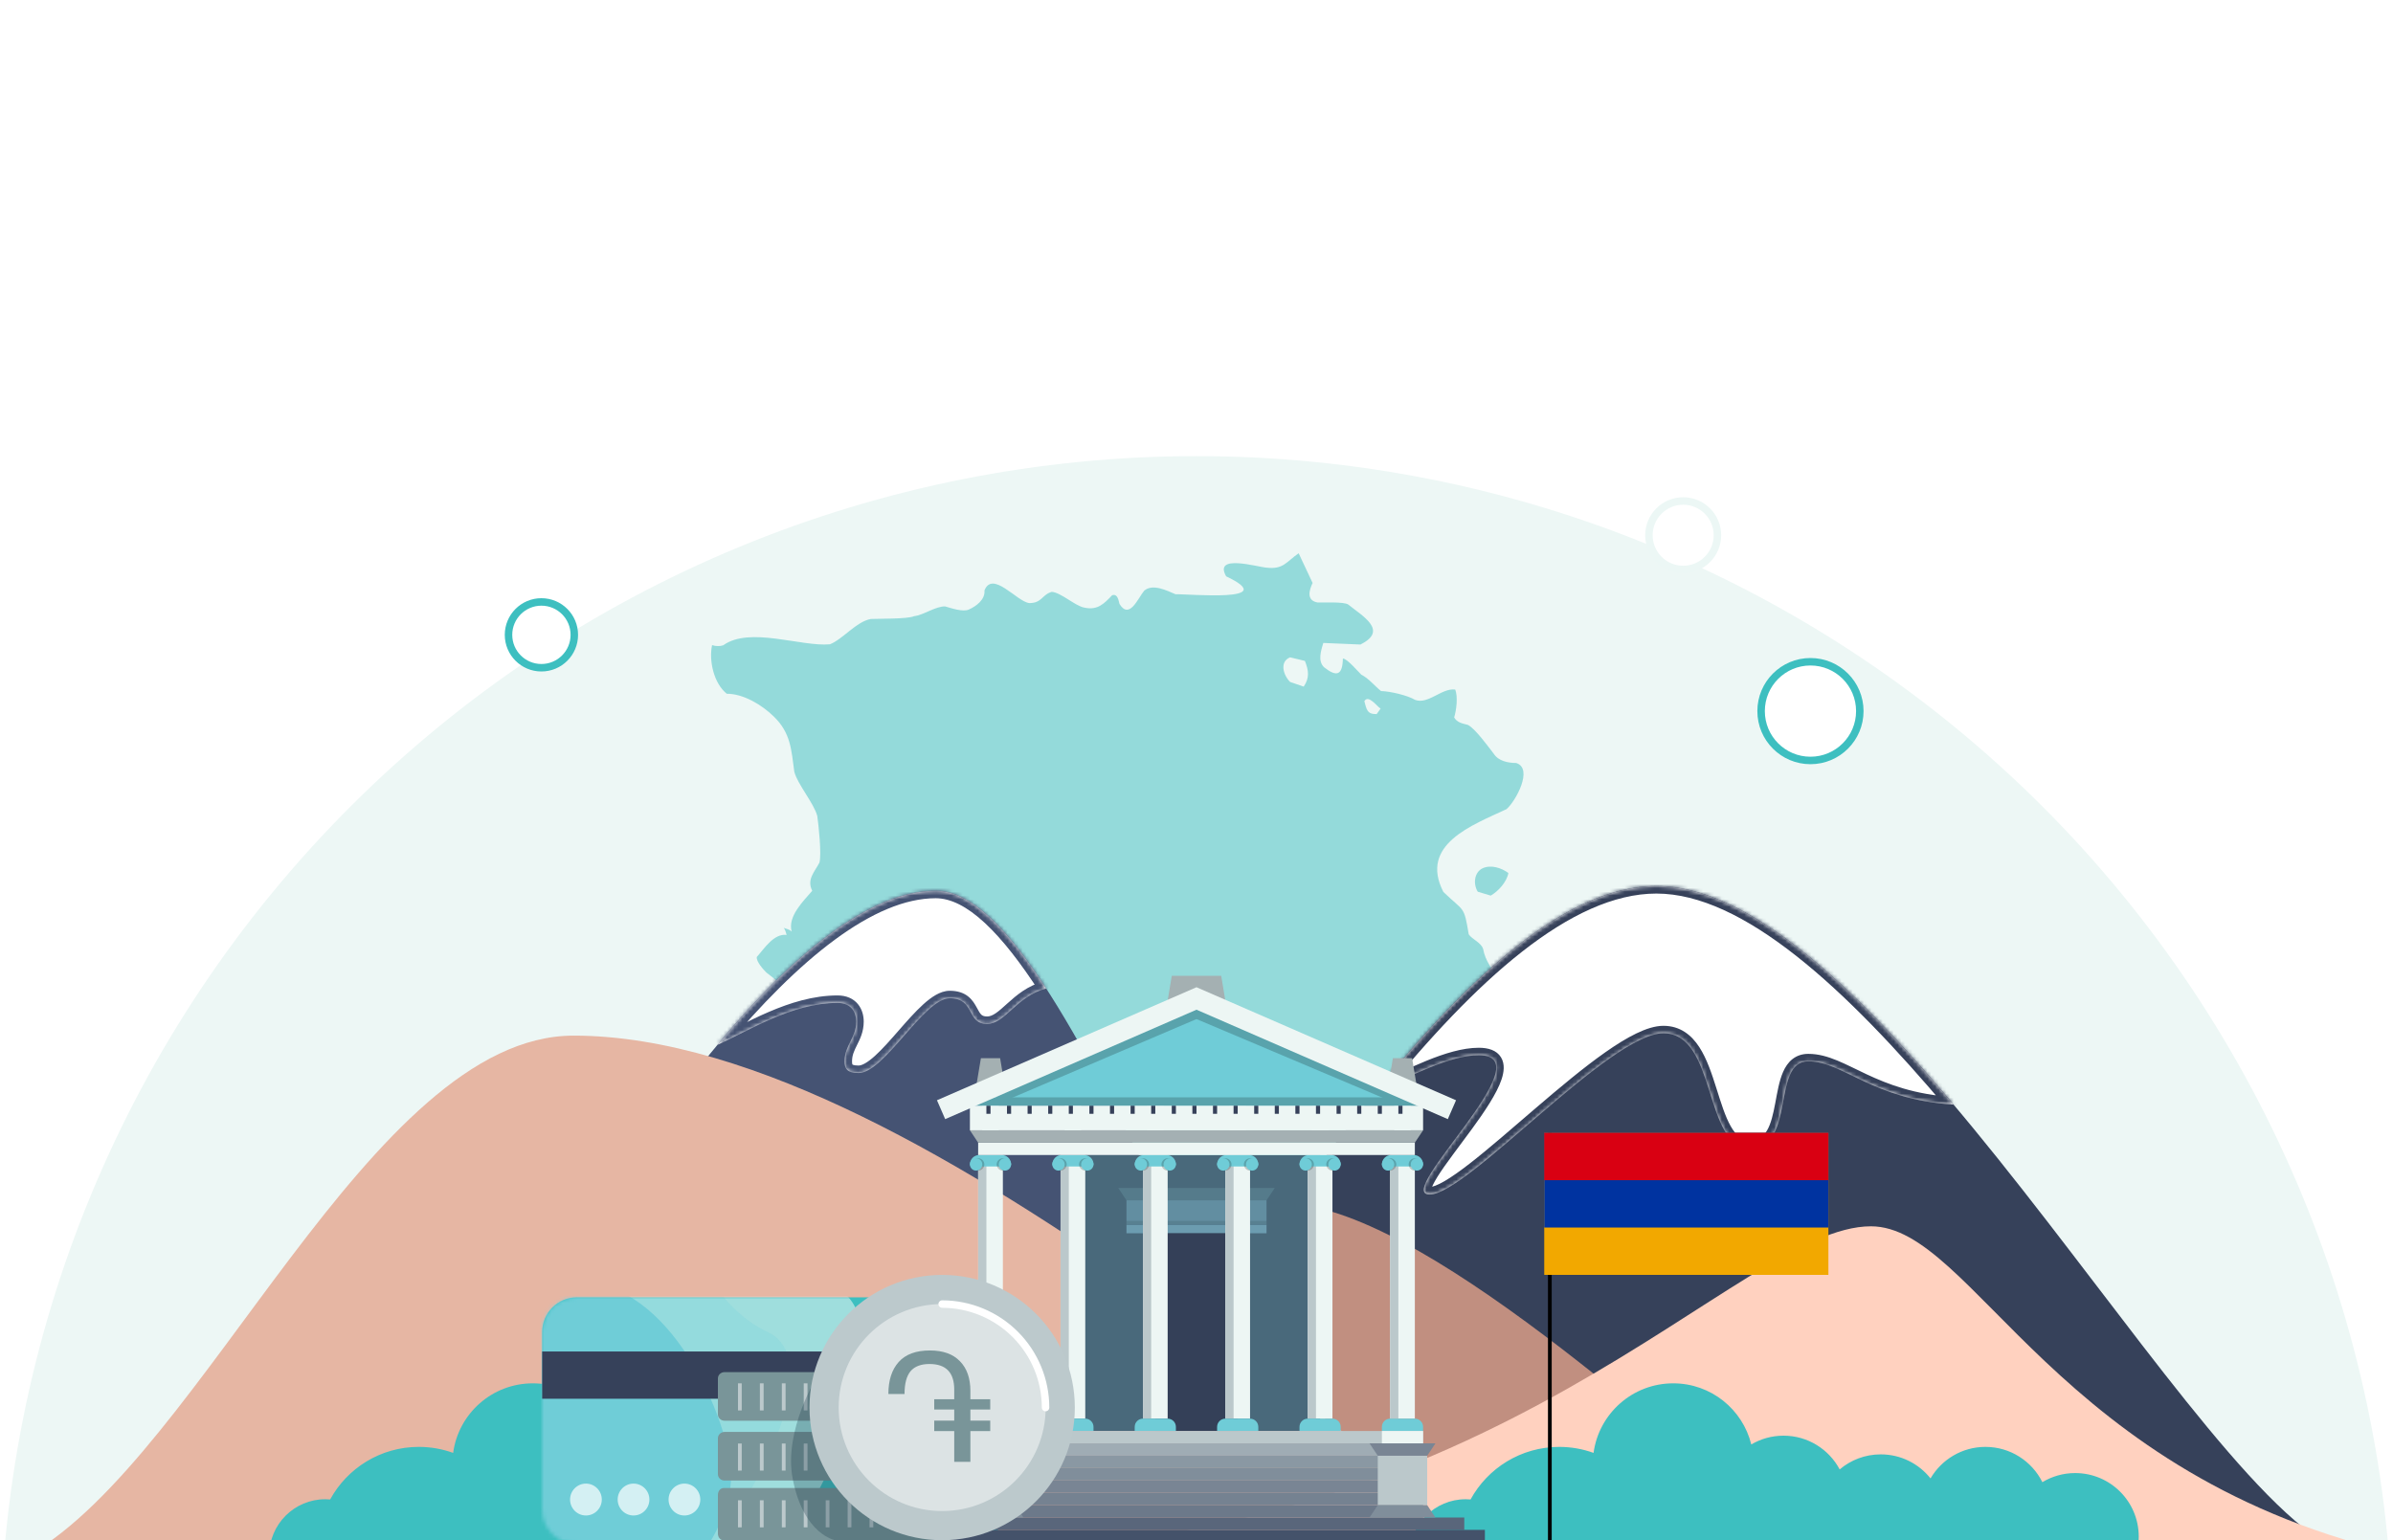 <svg width="640" height="412" viewBox="0 0 640 412" fill="none" xmlns="http://www.w3.org/2000/svg">
<rect x="0" y="0" width="640" height="412" fill="#333333" stroke="none"/>
<g clip-path="url(#clip0_138_26029)">
<rect width="640" height="412" fill="white"/>
<path d="M640 442C640 399.977 631.723 358.365 615.641 319.541C599.56 280.717 575.989 245.441 546.274 215.726C516.559 186.011 481.283 162.44 442.459 146.359C403.634 130.277 362.023 122 320 122C277.977 122 236.365 130.277 197.541 146.359C158.717 162.44 123.441 186.011 93.726 215.726C64.011 245.441 40.44 280.717 24.358 319.541C8.277 358.366 -3.67377e-06 399.977 0 442L320 442H640Z" fill="#EDF7F5"/>
<path d="M484.2 203.4C491.49 203.4 497.4 197.49 497.4 190.2C497.4 182.91 491.49 177 484.2 177C476.91 177 471 182.91 471 190.2C471 197.49 476.91 203.4 484.2 203.4Z" fill="white" stroke="#3DBFC0" stroke-width="2" stroke-miterlimit="10"/>
<path d="M450.16 152.32C455.219 152.32 459.32 148.219 459.32 143.16C459.32 138.101 455.219 134 450.16 134C445.101 134 441 138.101 441 143.16C441 148.219 445.101 152.32 450.16 152.32Z" fill="white" stroke="#ECF7F5" stroke-width="2" stroke-miterlimit="10"/>
<path d="M144.8 178.6C149.66 178.6 153.6 174.66 153.6 169.8C153.6 164.94 149.66 161 144.8 161C139.94 161 136 164.94 136 169.8C136 174.66 139.94 178.6 144.8 178.6Z" fill="white" stroke="#3DBFC0" stroke-width="2" stroke-miterlimit="10"/>
<rect x="310" y="388" width="22" height="2" rx="1" fill="white"/>
<rect x="340" y="379" width="22" height="2" rx="1" fill="white"/>
<rect x="342" y="393" width="13" height="2" rx="1" fill="white"/>
<path opacity="0.5" d="M347.33 147.999L351.05 155.919C350.11 157.949 349.37 160.549 352.32 161.139C353.68 161.219 359.48 160.869 360.6 161.709C364.41 164.799 371.41 168.639 363.84 172.389L353.91 171.969C353.34 173.909 352.34 176.799 354.13 178.479C357.56 181.189 359.04 180.549 359.15 176.149C360.29 176.119 363.32 179.759 364.09 180.469C366.04 181.409 367.69 183.529 369.35 184.829C371.88 184.929 376.29 185.929 378.48 187.199C381.96 188.489 385.61 183.959 389.18 184.439C389.97 186.299 389.5 190.029 388.91 191.889C389.73 193.319 391.17 193.509 392.56 193.879C394.45 194.739 398.23 199.969 399.51 201.619C400.77 203.589 403.37 204.069 405.51 204.079C410.17 205.569 405.33 214.379 402.9 216.429C393.76 220.719 379.51 225.839 386.02 238.559C391.7 244.019 391.49 242.119 392.81 249.919C393.78 251.309 396.18 252.109 396.67 253.879C398.82 265.499 420.6 274.239 429.27 279.709C436.55 289.919 436.92 279.859 442.85 286.059C447.82 290.949 444.56 294.519 443.79 300.249C443.36 301.939 441.84 304.779 440.65 306.049C440.1 306.649 438.01 308.049 438.05 308.999C437.52 311.189 437.27 316.469 434.83 317.569C430.06 319.109 416.17 316.379 411.31 315.519C410.95 316.319 403.54 319.329 405.09 320.949C404.65 323.019 407.06 323.549 408.46 324.199C429.99 324.339 421.3 333.629 433.64 344.439C436.65 346.309 441.96 348.309 445.43 349.149C450.78 353.349 450.64 362.639 459.01 363.359C461.68 364.249 463.33 368.349 464.54 370.599C469.39 376.639 476.42 366.909 482.03 368.709C483.91 369.839 485.34 373.179 487.32 374.179C492.01 375.189 500.07 371.409 500.46 379.199C499.2 382.359 495.07 381.919 497.58 386.359C498.4 390.169 490.25 389.649 488.25 390.519C483.8 392.489 483.1 395.749 485.13 399.929C487.05 402.119 493.06 404.579 495.65 405.719C501.3 411.319 494.66 410.849 506.88 419.109C508.8 421.079 507.74 421.849 505.04 421.649L500.39 424.979C499.59 426.039 493.83 422.199 493.05 422.049C490.17 421.399 489.09 421.539 487.22 423.769L487.32 427.749C488.5 429.219 491.48 431.479 493.23 432.219C496.56 433.839 497 438.869 497.49 442.109C497.59 445.169 495.98 449.259 495.31 452.179C494.28 455.729 497.87 461.179 499.15 464.239C496.92 463.989 487.8 458.999 485.51 458.749C485.02 458.919 482.54 459.309 482.01 459.679C480.69 459.439 477.9 459.969 476.78 460.139C470.39 463.649 469.49 466.399 461.16 466.619C456.09 458.889 452.01 444.879 448.04 436.679C445.33 432.759 441.09 427.789 443.01 422.719C443.58 421.429 446.32 419.189 446.32 417.709C444.45 411.749 435.07 411.629 431.88 406.269C429.59 403.109 424.04 404.909 423.27 401.149C425.13 393.809 429.37 394.169 426.83 384.969C427.87 379.379 426.9 376.779 421.19 375.079C417.29 375.079 406.87 377.859 403.29 379.369C401.04 380.689 394.47 385.529 391.88 385.789C389.98 385.989 387.68 382.809 386.48 381.719C385.39 380.629 381.39 380.489 379.97 380.349C377.88 380.039 377.05 377.219 376.31 375.579C375.97 375.019 373.51 371.689 373.19 371.169C371.38 371.359 368.8 373.419 367.65 374.739C365.95 375.259 363.44 376.039 361.98 374.359C361.05 370.729 363.73 366.019 362.3 362.309C361.84 360.529 355.79 353.109 354.61 351.589C354.23 350.529 351.31 349.399 350.44 348.899L346.67 350.199C338.01 358.549 333.34 353.499 324.43 357.729C323.12 354.989 317.69 348.569 316.14 345.939C315.6 345.049 314.34 345.679 313.55 345.499C311.8 344.929 309.22 341.409 308.06 340.149L306.72 340.979C306.36 340.559 306.26 339.289 306.32 338.749C306.33 337.189 304.47 336.559 303.64 335.479C303.21 332.569 301.24 329.549 299.09 327.559C296.15 324.379 288.78 319.529 284.9 317.559C281.5 315.369 276.49 312.449 272.28 313.149C268.84 314.189 263.7 315.259 260.25 315.919C259.1 315.789 258.34 314.139 257.14 314.129C255.59 314.169 252.68 316.239 251.5 317.159C250.87 318.439 238.9 315.689 237.82 315.659C233.18 312.629 223.13 307.789 217.64 306.949C214.58 305.429 212.36 304.429 211.74 300.609C212.4 299.149 216.35 298.609 217.68 298.319C220.18 296.129 216 293.049 214.88 291.269C213.87 289.329 213.46 288.809 215.65 287.519C214.99 284.929 211.32 280.119 209.63 278.079C206.78 275.749 204.63 273.349 207.43 269.819C209.22 263.829 210.28 264.169 204.95 260.109C204.21 259.369 202.23 257.219 202.4 255.969C204.32 253.829 206.96 249.599 210.38 250.069C210.24 249.499 209.98 248.659 209.63 248.189C210.32 248.449 211.21 248.599 211.74 249.169C210.58 245.139 214.89 240.979 217.23 238.259C215.7 235.229 217.84 233.269 219.16 230.709C219.77 228.449 218.91 220.489 218.58 218.269C217.72 214.899 213.32 209.809 212.44 206.449C211.63 200.619 211.53 196.069 206.95 191.649C203.85 188.599 198.86 185.539 194.37 185.559C190.9 182.759 189.56 176.769 190.44 172.549C191.35 172.859 192.51 172.909 193.42 172.599C200.48 167.499 214.25 173.029 221.95 172.329C225.39 170.999 229.02 166.239 232.91 165.559C234.84 165.459 242.85 165.599 244.45 164.809C246.96 164.549 250.24 162.119 252.79 162.199C254.3 162.649 257.65 163.789 259.16 163.009C261.12 162.139 263.52 160.339 263.29 157.929C265.46 152.469 271.93 160.889 275.25 161.299C278.64 161.359 278.68 159.039 281.27 158.309C283.66 158.399 287.69 162.189 290.06 162.529C293.55 163.279 295.27 161.479 297.44 159.209C298.89 158.729 299.13 160.509 299.41 161.549C302.07 165.829 304.32 160.019 306.02 157.979C308.37 156.029 312.06 157.979 314.41 158.949C317.82 158.819 342.81 161.229 327.93 154.149C324.46 148.029 336.46 151.709 338.75 151.829C343.27 152.359 344.04 150.239 347.31 147.989L347.33 147.999ZM345.03 175.819C342.1 177.009 343.25 180.639 345.03 182.399L348.67 183.649C350.3 181.259 349.99 179.299 348.99 176.769L345.03 175.819ZM368.18 190.999L369.24 189.529C368.35 189.049 365.95 185.629 364.89 187.559C365.48 189.649 365.56 191.069 368.18 190.999ZM398.69 239.549L395.23 238.509C393.97 236.539 394.22 233.359 396.49 232.249C398.74 231.209 401.53 232.119 403.41 233.499C403.01 235.849 400.71 238.419 398.69 239.539V239.549Z" fill="#3DBFC0"/>
<path d="M443 237C379.25 237 301.125 407.957 267.375 417L632.375 416.375C594.875 416.375 506.75 237 443 237Z" fill="#36415A"/>
<mask id="path-10-inside-1_138_26029" fill="white">
<path d="M443 237C467.332 237 495.214 263.132 522.478 295.446C500.658 294.085 492.958 283.875 483.625 283.875C473.625 283.875 480.5 307 468 307C455.5 307 459.25 276.375 444.875 276.375C430.5 276.375 392.375 319.5 382.375 319.5C372.375 319.5 413.625 282.245 395.5 282.245C387.597 282.245 377.195 287.892 367.928 292.046C392.897 261.292 418.969 237 443 237Z"/>
</mask>
<path d="M443 237C467.332 237 495.214 263.132 522.478 295.446C500.658 294.085 492.958 283.875 483.625 283.875C473.625 283.875 480.5 307 468 307C455.5 307 459.25 276.375 444.875 276.375C430.5 276.375 392.375 319.5 382.375 319.5C372.375 319.5 413.625 282.245 395.5 282.245C387.597 282.245 377.195 287.892 367.928 292.046C392.897 261.292 418.969 237 443 237Z" fill="white"/>
<path d="M522.478 295.446L522.353 297.442L527.024 297.734L524.006 294.157L522.478 295.446ZM367.928 292.046L366.375 290.785L368.746 293.871L367.928 292.046ZM443 237V239C454.485 239 467.095 245.193 480.402 255.676C493.663 266.124 507.348 280.615 520.949 296.736L522.478 295.446L524.006 294.157C510.344 277.963 496.455 263.231 482.877 252.534C469.344 241.873 455.847 235 443 235V237ZM522.478 295.446L522.602 293.45C512.027 292.79 504.899 289.997 499.217 287.339C496.427 286.033 493.753 284.642 491.327 283.642C488.838 282.617 486.329 281.875 483.625 281.875V283.875V285.875C485.587 285.875 487.541 286.409 489.803 287.341C492.128 288.298 494.492 289.544 497.522 290.962C503.477 293.748 511.109 296.741 522.353 297.442L522.478 295.446ZM483.625 283.875V281.875C481.954 281.875 480.52 282.371 479.349 283.305C478.215 284.208 477.448 285.424 476.893 286.681C475.818 289.116 475.306 292.308 474.785 295.066C474.229 298.003 473.651 300.553 472.583 302.376C472.072 303.249 471.487 303.881 470.802 304.303C470.127 304.718 469.24 305 468 305V307V309C469.885 309 471.517 308.559 472.898 307.71C474.269 306.867 475.276 305.692 476.034 304.397C477.506 301.885 478.177 298.653 478.715 295.809C479.287 292.785 479.713 290.197 480.552 288.296C480.954 287.385 481.388 286.794 481.842 286.433C482.257 286.102 482.796 285.875 483.625 285.875V283.875ZM468 307V305C465.911 305 464.34 303.808 462.874 301.227C461.373 298.585 460.288 295.005 459.047 291.084C457.852 287.304 456.51 283.208 454.472 280.071C452.372 276.838 449.36 274.375 444.875 274.375V276.375V278.375C447.578 278.375 449.488 279.74 451.118 282.25C452.81 284.854 454.008 288.415 455.234 292.291C456.415 296.026 457.635 300.103 459.396 303.203C461.191 306.364 463.839 309 468 309V307ZM444.875 276.375V274.375C442.631 274.375 440.139 275.2 437.602 276.428C435.028 277.672 432.222 279.424 429.301 281.477C423.46 285.582 416.967 291.032 410.683 296.419C404.362 301.837 398.266 307.178 393.111 311.182C390.535 313.183 388.251 314.805 386.337 315.918C384.334 317.083 383.048 317.5 382.375 317.5V319.5V321.5C384.202 321.5 386.295 320.569 388.348 319.376C390.489 318.131 392.936 316.383 395.565 314.341C400.82 310.259 407.028 304.82 413.286 299.456C419.58 294.062 425.938 288.73 431.601 284.75C434.432 282.76 437.041 281.142 439.343 280.028C441.681 278.898 443.525 278.375 444.875 278.375V276.375ZM382.375 319.5V317.5C381.995 317.5 382.247 317.403 382.544 317.726C382.864 318.073 382.764 318.386 382.794 318.163C382.865 317.625 383.35 316.507 384.453 314.737C386.58 311.326 390.128 306.81 393.6 302.052C396.96 297.447 400.309 292.538 401.587 288.698C402.209 286.828 402.549 284.613 401.434 282.799C400.253 280.878 397.995 280.245 395.5 280.245V282.245V284.245C397.536 284.245 397.954 284.777 398.026 284.893C398.163 285.116 398.332 285.811 397.792 287.435C396.745 290.579 393.806 294.984 390.369 299.694C387.044 304.249 383.287 309.046 381.059 312.621C379.984 314.344 379.028 316.136 378.829 317.636C378.723 318.431 378.78 319.544 379.603 320.437C380.404 321.306 381.505 321.5 382.375 321.5V319.5ZM395.5 282.245V280.245C391.139 280.245 386.26 281.787 381.472 283.735C376.693 285.679 371.627 288.196 367.11 290.221L367.928 292.046L368.746 293.871C373.495 291.742 378.264 289.358 382.979 287.44C387.684 285.526 391.958 284.245 395.5 284.245V282.245ZM367.928 292.046L369.48 293.307C381.927 277.976 394.578 264.347 407.05 254.564C419.553 244.757 431.643 239 443 239V237V235C430.327 235 417.365 241.389 404.581 251.417C391.767 261.468 378.897 275.362 366.375 290.785L367.928 292.046Z" fill="#36415A" mask="url(#path-10-inside-1_138_26029)"/>
<path d="M250.25 238.25C203.75 238.25 136.708 356.583 109 415.75H390.25C334 415.75 289.625 238.25 250.25 238.25Z" fill="#455373"/>
<path d="M343.686 322C305.201 322 190.69 404.394 144.793 415.716H483.312C446.788 384.477 378.749 322 343.686 322Z" fill="#C18F80"/>
<path d="M153.401 277C99.11 277 54.5 388.903 8 415.75H414.25C384.296 415.75 249.929 276.999 153.401 277Z" fill="#E6B6A3"/>
<path d="M500.375 328C464.75 328 401 414.875 256 414.875L643.5 416.125C549.75 395.359 527.875 328 500.375 328Z" fill="#FFD1BF"/>
<mask id="path-16-inside-2_138_26029" fill="white">
<path d="M250.25 238.25C259.776 238.25 269.594 248.638 279.802 264.389C271.846 266.431 268.853 273.875 264 273.875C258.375 273.875 260.875 267 254 267C247.125 267 236.5 287 229.625 287C226.5 287 225.875 285.75 225.875 283.875C225.875 279.55 229 277.625 229 273.25C229 270.834 227.75 268.25 224 268.25C211.745 268.25 200.076 275.82 191.887 279.461C212.12 255.193 232.655 238.25 250.25 238.25Z"/>
</mask>
<path d="M250.25 238.25C259.776 238.25 269.594 248.638 279.802 264.389C271.846 266.431 268.853 273.875 264 273.875C258.375 273.875 260.875 267 254 267C247.125 267 236.5 287 229.625 287C226.5 287 225.875 285.75 225.875 283.875C225.875 279.55 229 277.625 229 273.25C229 270.834 227.75 268.25 224 268.25C211.745 268.25 200.076 275.82 191.887 279.461C212.12 255.193 232.655 238.25 250.25 238.25Z" fill="white"/>
<path d="M250.25 238.25L250.25 240.25L250.25 238.25ZM279.802 264.389L280.299 266.326L282.992 265.634L281.48 263.301L279.802 264.389ZM191.887 279.461L190.351 278.18L192.699 281.288L191.887 279.461ZM250.25 238.25L250.25 240.25C254.274 240.25 258.64 242.454 263.41 246.879C268.153 251.28 273.054 257.656 278.123 265.476L279.802 264.389L281.48 263.301C276.341 255.372 271.229 248.678 266.13 243.947C261.057 239.24 255.752 236.25 250.25 236.25L250.25 238.25ZM279.802 264.389L279.304 262.451C274.808 263.606 271.753 266.291 269.399 268.412C268.176 269.513 267.223 270.388 266.283 271.019C265.378 271.627 264.67 271.875 264 271.875V273.875V275.875C265.757 275.875 267.243 275.192 268.512 274.341C269.747 273.512 270.949 272.399 272.076 271.384C274.421 269.272 276.84 267.214 280.299 266.326L279.802 264.389ZM264 273.875V271.875C263.072 271.875 262.686 271.62 262.424 271.366C262.031 270.984 261.76 270.462 261.225 269.48C260.753 268.615 260.081 267.423 258.908 266.502C257.672 265.531 256.08 265 254 265V267V269C255.358 269 256.031 269.329 256.436 269.647C256.904 270.014 257.247 270.542 257.713 271.395C258.115 272.132 258.703 273.328 259.638 274.236C260.705 275.271 262.116 275.875 264 275.875V273.875ZM254 267V265C252.666 265 251.4 265.48 250.272 266.121C249.134 266.768 248.007 267.654 246.915 268.643C244.741 270.612 242.472 273.209 240.307 275.683C238.097 278.209 235.991 280.612 234.025 282.393C233.046 283.279 232.162 283.955 231.376 284.402C230.579 284.855 230.009 285 229.625 285V287V289C230.959 289 232.225 288.52 233.353 287.879C234.491 287.232 235.618 286.346 236.71 285.357C238.884 283.388 241.153 280.791 243.318 278.317C245.528 275.791 247.634 273.388 249.6 271.607C250.579 270.721 251.463 270.045 252.249 269.598C253.046 269.145 253.616 269 254 269V267ZM229.625 287V285C228.965 285 228.543 284.933 228.285 284.857C228.161 284.82 228.085 284.785 228.044 284.762C228.024 284.75 228.011 284.741 228.003 284.736C227.996 284.73 227.993 284.727 227.992 284.726C227.992 284.726 227.992 284.726 227.991 284.725C227.991 284.725 227.989 284.722 227.986 284.716C227.979 284.705 227.964 284.674 227.946 284.611C227.908 284.475 227.875 284.247 227.875 283.875H225.875H223.875C223.875 284.955 224.036 286.427 225.164 287.555C226.275 288.666 227.879 289 229.625 289V287ZM225.875 283.875H227.875C227.875 282.235 228.439 281.056 229.228 279.473C230.006 277.911 231 275.956 231 273.25H229H227C227 274.919 226.432 276.114 225.647 277.69C224.873 279.244 223.875 281.19 223.875 283.875H225.875ZM229 273.25H231C231 271.734 230.612 269.982 229.45 268.572C228.232 267.095 226.378 266.25 224 266.25V268.25V270.25C225.372 270.25 226.018 270.697 226.363 271.116C226.763 271.602 227 272.35 227 273.25H229ZM224 268.25V266.25C217.478 266.25 211.206 268.26 205.63 270.652C202.835 271.851 200.18 273.162 197.74 274.385C195.277 275.62 193.067 276.747 191.074 277.633L191.887 279.461L192.699 281.288C194.801 280.354 197.121 279.17 199.532 277.961C201.965 276.741 204.529 275.477 207.207 274.328C212.577 272.024 218.267 270.25 224 270.25V268.25ZM191.887 279.461L193.423 280.742C203.485 268.673 213.561 258.502 223.244 251.365C232.959 244.204 242.072 240.25 250.25 240.25V238.25V236.25C240.833 236.25 230.881 240.767 220.871 248.145C210.83 255.546 200.522 265.981 190.351 278.18L191.887 279.461Z" fill="#455373" mask="url(#path-16-inside-2_138_26029)"/>
<path d="M142.5 370C152.598 370 161.067 376.962 163.376 386.347C165.904 384.855 168.852 384 172 384C178.507 384 184.158 387.656 187.016 393.025C189.978 390.515 193.812 389 198 389C203.394 389 208.2 391.513 211.314 395.431C214.264 390.388 219.736 387 226 387C232.671 387 238.443 390.843 241.227 396.436C243.788 394.889 246.79 394 250 394C259.389 394 267 401.611 267 411C267 413.495 266.462 415.865 265.496 418H72.133C72.046 417.346 72 416.678 72 416C72 407.716 78.716 401 87 401C87.438 401 87.871 401.02 88.299 401.057C92.883 392.68 101.778 387 112 387C115.229 387 118.325 387.567 121.194 388.606C122.608 378.101 131.607 370 142.5 370Z" fill="#3DBFC0"/>
<path d="M447.5 370C457.598 370 466.067 376.962 468.376 386.347C470.904 384.855 473.852 384 477 384C483.507 384 489.158 387.656 492.016 393.025C494.978 390.515 498.812 389 503 389C508.394 389 513.2 391.513 516.314 395.431C519.264 390.388 524.736 387 531 387C537.671 387 543.443 390.843 546.227 396.436C548.788 394.889 551.79 394 555 394C564.389 394 572 401.611 572 411C572 413.495 571.462 415.865 570.496 418H377.133C377.046 417.346 377 416.678 377 416C377 407.716 383.716 401 392 401C392.438 401 392.871 401.02 393.299 401.057C397.883 392.68 406.778 387 417 387C420.229 387 423.325 387.567 426.194 388.606C427.608 378.101 436.607 370 447.5 370Z" fill="#3DBFC0"/>
<path d="M313.389 261H326.611L327.713 267.611H312.287L313.389 261Z" fill="#A4B0B2"/>
<path d="M262.338 283.036H267.48L268.765 290.749H261.053L262.338 283.036Z" fill="#A4B0B2"/>
<path d="M372.52 283.036H377.662L378.947 290.749H371.234L372.52 283.036Z" fill="#A4B0B2"/>
<rect x="286.945" y="308.929" width="66.109" height="73.822" fill="#49697B"/>
<path d="M299.065 317.744H340.935L338.731 321.049H301.269L299.065 317.744Z" fill="#557B8B"/>
<rect x="301.269" y="321.049" width="37.462" height="6.611" fill="#628EA1"/>
<rect x="301.269" y="327.66" width="37.462" height="2.204" fill="#6C9CB0"/>
<rect x="308.981" y="329.864" width="22.036" height="52.887" fill="#344058"/>
<rect opacity="0.1" x="301.269" y="326.558" width="37.462" height="1.102" fill="black"/>
<rect x="261.604" y="308.929" width="6.611" height="70.516" fill="#EDF6F4"/>
<rect x="261.604" y="311.133" width="2.204" height="68.313" fill="#BBC8CB"/>
<path d="M259.409 311.414C259.409 311.739 259.673 312.003 259.999 312.003H269.829C270.154 312.003 270.418 311.739 270.418 311.414V311.414C270.418 310.042 269.306 308.929 267.934 308.929H261.894C260.522 308.929 259.409 310.042 259.409 311.414V311.414Z" fill="#6FCCD7"/>
<path d="M259.4 381.649C259.4 380.432 260.387 379.446 261.604 379.446H268.214C269.431 379.446 270.418 380.432 270.418 381.649V382.751H259.4V381.649Z" fill="#6FCCD7"/>
<path opacity="0.2" d="M259.951 311.452C259.951 310.54 260.691 309.8 261.603 309.8C262.516 309.8 263.256 310.54 263.256 311.452C263.256 312.365 262.516 313.105 261.603 313.105C260.691 313.105 259.951 312.365 259.951 311.452Z" fill="black"/>
<path opacity="0.2" d="M266.562 311.452C266.562 310.54 267.301 309.8 268.214 309.8C269.127 309.8 269.867 310.54 269.867 311.452C269.867 312.365 269.127 313.105 268.214 313.105C267.301 313.105 266.562 312.365 266.562 311.452Z" fill="black"/>
<path d="M259.4 311.452C259.4 310.54 260.14 309.8 261.053 309.8C261.965 309.8 262.705 310.54 262.705 311.452C262.705 312.365 261.965 313.105 261.053 313.105C260.14 313.105 259.4 312.365 259.4 311.452Z" fill="#6FCCD7"/>
<path d="M267.113 311.452C267.113 310.54 267.853 309.8 268.766 309.8C269.678 309.8 270.418 310.54 270.418 311.452C270.418 312.365 269.678 313.105 268.766 313.105C267.853 313.105 267.113 312.365 267.113 311.452Z" fill="#6FCCD7"/>
<rect x="283.64" y="308.929" width="6.611" height="70.516" fill="#EDF6F4"/>
<rect x="283.64" y="311.133" width="2.204" height="68.313" fill="#BBC8CB"/>
<path d="M281.445 311.414C281.445 311.739 281.709 312.003 282.035 312.003H291.865C292.19 312.003 292.454 311.739 292.454 311.414V311.414C292.454 310.042 291.342 308.929 289.97 308.929H283.93C282.558 308.929 281.445 310.042 281.445 311.414V311.414Z" fill="#6FCCD7"/>
<path d="M281.436 381.649C281.436 380.432 282.423 379.446 283.64 379.446H290.251C291.468 379.446 292.454 380.432 292.454 381.649V382.751H281.436V381.649Z" fill="#6FCCD7"/>
<path opacity="0.2" d="M281.987 311.452C281.987 310.54 282.727 309.8 283.64 309.8C284.553 309.8 285.293 310.54 285.293 311.452C285.293 312.365 284.553 313.105 283.64 313.105C282.727 313.105 281.987 312.365 281.987 311.452Z" fill="black"/>
<path opacity="0.2" d="M288.598 311.452C288.598 310.54 289.338 309.8 290.251 309.8C291.164 309.8 291.904 310.54 291.904 311.452C291.904 312.365 291.164 313.105 290.251 313.105C289.338 313.105 288.598 312.365 288.598 311.452Z" fill="black"/>
<path d="M281.436 311.452C281.436 310.54 282.176 309.8 283.089 309.8C284.002 309.8 284.741 310.54 284.741 311.452C284.741 312.365 284.002 313.105 283.089 313.105C282.176 313.105 281.436 312.365 281.436 311.452Z" fill="#6FCCD7"/>
<path d="M289.149 311.452C289.149 310.54 289.889 309.8 290.802 309.8C291.714 309.8 292.454 310.54 292.454 311.452C292.454 312.365 291.714 313.105 290.802 313.105C289.889 313.105 289.149 312.365 289.149 311.452Z" fill="#6FCCD7"/>
<rect x="305.676" y="308.929" width="6.611" height="70.516" fill="#EDF6F4"/>
<rect x="305.676" y="311.133" width="2.204" height="68.313" fill="#BBC8CB"/>
<path d="M303.482 311.414C303.482 311.739 303.746 312.003 304.071 312.003H313.901C314.227 312.003 314.491 311.739 314.491 311.414V311.414C314.491 310.042 313.379 308.929 312.007 308.929H305.966C304.594 308.929 303.482 310.042 303.482 311.414V311.414Z" fill="#6FCCD7"/>
<path d="M303.473 381.649C303.473 380.432 304.459 379.446 305.676 379.446H312.287C313.504 379.446 314.491 380.432 314.491 381.649V382.751H303.473V381.649Z" fill="#6FCCD7"/>
<path opacity="0.2" d="M304.023 311.452C304.023 310.54 304.763 309.8 305.676 309.8C306.589 309.8 307.329 310.54 307.329 311.452C307.329 312.365 306.589 313.105 305.676 313.105C304.763 313.105 304.023 312.365 304.023 311.452Z" fill="black"/>
<path opacity="0.2" d="M310.634 311.452C310.634 310.54 311.374 309.8 312.287 309.8C313.2 309.8 313.94 310.54 313.94 311.452C313.94 312.365 313.2 313.105 312.287 313.105C311.374 313.105 310.634 312.365 310.634 311.452Z" fill="black"/>
<path d="M303.473 311.452C303.473 310.54 304.213 309.8 305.125 309.8C306.038 309.8 306.778 310.54 306.778 311.452C306.778 312.365 306.038 313.105 305.125 313.105C304.213 313.105 303.473 312.365 303.473 311.452Z" fill="#6FCCD7"/>
<path d="M311.185 311.452C311.185 310.54 311.925 309.8 312.838 309.8C313.751 309.8 314.491 310.54 314.491 311.452C314.491 312.365 313.751 313.105 312.838 313.105C311.925 313.105 311.185 312.365 311.185 311.452Z" fill="#6FCCD7"/>
<rect x="327.712" y="308.929" width="6.611" height="70.516" fill="#EDF6F4"/>
<rect x="327.712" y="311.133" width="2.204" height="68.313" fill="#BBC8CB"/>
<path d="M325.518 311.414C325.518 311.739 325.782 312.003 326.108 312.003H335.938C336.263 312.003 336.527 311.739 336.527 311.414V311.414C336.527 310.042 335.415 308.929 334.043 308.929H328.003C326.63 308.929 325.518 310.042 325.518 311.414V311.414Z" fill="#6FCCD7"/>
<path d="M325.509 381.649C325.509 380.432 326.495 379.446 327.712 379.446H334.323C335.54 379.446 336.527 380.432 336.527 381.649V382.751H325.509V381.649Z" fill="#6FCCD7"/>
<path opacity="0.2" d="M326.06 311.452C326.06 310.54 326.8 309.8 327.713 309.8C328.626 309.8 329.366 310.54 329.366 311.452C329.366 312.365 328.626 313.105 327.713 313.105C326.8 313.105 326.06 312.365 326.06 311.452Z" fill="black"/>
<path opacity="0.2" d="M332.671 311.452C332.671 310.54 333.411 309.8 334.324 309.8C335.236 309.8 335.976 310.54 335.976 311.452C335.976 312.365 335.236 313.105 334.324 313.105C333.411 313.105 332.671 312.365 332.671 311.452Z" fill="black"/>
<path d="M325.509 311.452C325.509 310.54 326.249 309.8 327.162 309.8C328.074 309.8 328.814 310.54 328.814 311.452C328.814 312.365 328.074 313.105 327.162 313.105C326.249 313.105 325.509 312.365 325.509 311.452Z" fill="#6FCCD7"/>
<path d="M333.222 311.452C333.222 310.54 333.962 309.8 334.874 309.8C335.787 309.8 336.527 310.54 336.527 311.452C336.527 312.365 335.787 313.105 334.874 313.105C333.962 313.105 333.222 312.365 333.222 311.452Z" fill="#6FCCD7"/>
<rect x="349.749" y="308.929" width="6.611" height="70.516" fill="#EDF6F4"/>
<rect x="349.749" y="311.133" width="2.204" height="68.313" fill="#BBC8CB"/>
<path d="M347.554 311.414C347.554 311.739 347.818 312.003 348.144 312.003H357.974C358.299 312.003 358.563 311.739 358.563 311.414V311.414C358.563 310.042 357.451 308.929 356.079 308.929H350.039C348.667 308.929 347.554 310.042 347.554 311.414V311.414Z" fill="#6FCCD7"/>
<path d="M347.545 381.649C347.545 380.432 348.532 379.446 349.749 379.446H356.36C357.577 379.446 358.564 380.432 358.564 381.649V382.751H347.545V381.649Z" fill="#6FCCD7"/>
<path opacity="0.2" d="M348.096 311.452C348.096 310.54 348.836 309.8 349.749 309.8C350.662 309.8 351.402 310.54 351.402 311.452C351.402 312.365 350.662 313.105 349.749 313.105C348.836 313.105 348.096 312.365 348.096 311.452Z" fill="black"/>
<path opacity="0.2" d="M354.707 311.452C354.707 310.54 355.447 309.8 356.36 309.8C357.273 309.8 358.012 310.54 358.012 311.452C358.012 312.365 357.273 313.105 356.36 313.105C355.447 313.105 354.707 312.365 354.707 311.452Z" fill="black"/>
<path d="M347.545 311.452C347.545 310.54 348.285 309.8 349.198 309.8C350.111 309.8 350.851 310.54 350.851 311.452C350.851 312.365 350.111 313.105 349.198 313.105C348.285 313.105 347.545 312.365 347.545 311.452Z" fill="#6FCCD7"/>
<path d="M355.258 311.452C355.258 310.54 355.998 309.8 356.911 309.8C357.823 309.8 358.563 310.54 358.563 311.452C358.563 312.365 357.823 313.105 356.911 313.105C355.998 313.105 355.258 312.365 355.258 311.452Z" fill="#6FCCD7"/>
<rect x="259.4" y="382.751" width="121.2" height="3.305" fill="#BBC8CB"/>
<rect x="259.4" y="386.056" width="121.2" height="3.305" fill="#9FACB4"/>
<rect x="259.4" y="389.362" width="121.2" height="3.305" fill="#8A98A3"/>
<rect x="259.4" y="392.667" width="121.2" height="3.305" fill="#808E9B"/>
<rect x="259.4" y="395.973" width="121.2" height="3.305" fill="#798594"/>
<rect x="259.4" y="399.278" width="121.2" height="3.305" fill="#758291"/>
<rect x="259.4" y="402.584" width="121.2" height="3.305" fill="#6C798A"/>
<rect x="248.382" y="405.889" width="143.236" height="3.305" fill="#59667B"/>
<rect x="242.873" y="409.195" width="154.255" height="3.305" fill="#44526A"/>
<rect x="371.785" y="308.929" width="6.611" height="70.516" fill="#EDF6F4"/>
<rect x="371.785" y="311.133" width="2.204" height="68.313" fill="#BBC8CB"/>
<path d="M369.591 311.414C369.591 311.739 369.855 312.003 370.18 312.003H380.01C380.336 312.003 380.6 311.739 380.6 311.414V311.414C380.6 310.042 379.488 308.929 378.115 308.929H372.075C370.703 308.929 369.591 310.042 369.591 311.414V311.414Z" fill="#6FCCD7"/>
<path d="M369.582 381.649C369.582 380.432 370.568 379.446 371.785 379.446H378.396C379.613 379.446 380.6 380.432 380.6 381.649V382.751H369.582V381.649Z" fill="#6FCCD7"/>
<path opacity="0.2" d="M370.132 311.452C370.132 310.54 370.872 309.8 371.785 309.8C372.698 309.8 373.438 310.54 373.438 311.452C373.438 312.365 372.698 313.105 371.785 313.105C370.872 313.105 370.132 312.365 370.132 311.452Z" fill="black"/>
<path opacity="0.2" d="M376.744 311.452C376.744 310.54 377.484 309.8 378.396 309.8C379.309 309.8 380.049 310.54 380.049 311.452C380.049 312.365 379.309 313.105 378.396 313.105C377.484 313.105 376.744 312.365 376.744 311.452Z" fill="black"/>
<path d="M369.582 311.452C369.582 310.54 370.321 309.8 371.234 309.8C372.147 309.8 372.887 310.54 372.887 311.452C372.887 312.365 372.147 313.105 371.234 313.105C370.321 313.105 369.582 312.365 369.582 311.452Z" fill="#6FCCD7"/>
<path d="M377.294 311.452C377.294 310.54 378.034 309.8 378.947 309.8C379.86 309.8 380.6 310.54 380.6 311.452C380.6 312.365 379.86 313.105 378.947 313.105C378.034 313.105 377.294 312.365 377.294 311.452Z" fill="#6FCCD7"/>
<rect x="258.298" y="389.362" width="13.222" height="13.222" fill="#BBC8CB"/>
<rect x="368.48" y="389.362" width="13.222" height="13.222" fill="#BBC8CB"/>
<path d="M256.094 386.056H273.723L271.52 389.362H258.298L256.094 386.056Z" fill="#798594"/>
<path d="M366.276 386.056H383.905L381.702 389.362H368.48L366.276 386.056Z" fill="#798594"/>
<path d="M256.094 405.889H273.723L271.52 402.584H258.298L256.094 405.889Z" fill="#808E9B"/>
<path d="M366.276 405.889H383.905L381.702 402.584H368.48L366.276 405.889Z" fill="#808E9B"/>
<rect x="259.4" y="382.751" width="11.018" height="3.305" fill="#EDF6F4"/>
<rect x="369.582" y="382.751" width="11.018" height="3.305" fill="#EDF6F4"/>
<rect x="261.604" y="305.624" width="116.793" height="3.305" fill="#EDF6F4"/>
<path d="M259.4 302.318H380.6L378.396 305.624H261.604L259.4 302.318Z" fill="#A4B0B3"/>
<rect x="372.887" y="295.707" width="4.407" height="6.611" fill="#EDF6F4"/>
<rect x="350.851" y="295.707" width="4.407" height="6.611" fill="#EDF6F4"/>
<rect x="328.814" y="295.707" width="4.407" height="6.611" fill="#EDF6F4"/>
<rect x="306.778" y="295.707" width="4.407" height="6.611" fill="#EDF6F4"/>
<rect x="262.705" y="295.707" width="4.407" height="6.611" fill="#EDF6F4"/>
<rect x="284.742" y="295.707" width="4.407" height="6.611" fill="#EDF6F4"/>
<rect x="259.4" y="295.707" width="121.2" height="6.611" fill="#EDF6F4"/>
<rect x="263.807" y="295.707" width="1.102" height="2.204" fill="#36415A"/>
<rect x="269.316" y="295.707" width="1.102" height="2.204" fill="#36415A"/>
<rect x="274.825" y="295.707" width="1.102" height="2.204" fill="#36415A"/>
<rect x="280.334" y="295.707" width="1.102" height="2.204" fill="#36415A"/>
<rect x="285.843" y="295.707" width="1.102" height="2.204" fill="#36415A"/>
<rect x="291.353" y="295.707" width="1.102" height="2.204" fill="#36415A"/>
<rect x="296.862" y="295.707" width="1.102" height="2.204" fill="#36415A"/>
<rect x="302.371" y="295.707" width="1.102" height="2.204" fill="#36415A"/>
<rect x="307.88" y="295.707" width="1.102" height="2.204" fill="#36415A"/>
<rect x="313.389" y="295.707" width="1.102" height="2.204" fill="#36415A"/>
<rect x="318.898" y="295.707" width="1.102" height="2.204" fill="#36415A"/>
<rect x="324.407" y="295.707" width="1.102" height="2.204" fill="#36415A"/>
<rect x="329.916" y="295.707" width="1.102" height="2.204" fill="#36415A"/>
<rect x="335.425" y="295.707" width="1.102" height="2.204" fill="#36415A"/>
<rect x="340.935" y="295.707" width="1.102" height="2.204" fill="#36415A"/>
<rect x="346.443" y="295.707" width="1.102" height="2.204" fill="#36415A"/>
<rect x="351.953" y="295.707" width="1.102" height="2.204" fill="#36415A"/>
<rect x="357.461" y="295.707" width="1.102" height="2.204" fill="#36415A"/>
<rect x="362.971" y="295.707" width="1.102" height="2.204" fill="#36415A"/>
<rect x="368.48" y="295.707" width="1.102" height="2.204" fill="#36415A"/>
<rect x="373.989" y="295.707" width="1.102" height="2.204" fill="#36415A"/>
<path d="M259.4 291.851V295.707H380.6V291.851L320.001 266.509L259.4 291.851Z" fill="#6FCCD7"/>
<path d="M375.637 290.106L373.438 295.156L320 272.569L267.112 295.156L264.913 290.106L320 267.361L375.637 290.106Z" fill="#59A3AC"/>
<rect x="259.4" y="293.504" width="121.2" height="2.204" fill="#59A3AC"/>
<path d="M389.412 294.284L387.213 299.334L320 270.064L252.787 299.334L250.587 294.284L320 264.056L389.412 294.284Z" fill="#EDF6F4"/>
<path d="M246.749 347H154.251C149.142 347 145 351.142 145 356.251V403.749C145 408.858 149.142 413 154.251 413H246.749C251.858 413 256 408.858 256 403.749V356.251C256 351.142 251.858 347 246.749 347Z" fill="#3DBFC0"/>
<mask id="mask0_138_26029" style="mask-type:luminance" maskUnits="userSpaceOnUse" x="145" y="347" width="111" height="66">
<path d="M246.749 347H154.251C149.142 347 145 351.142 145 356.251V403.749C145 408.858 149.142 413 154.251 413H246.749C251.858 413 256 408.858 256 403.749V356.251C256 351.142 251.858 347 246.749 347Z" fill="white"/>
</mask>
<g mask="url(#mask0_138_26029)">
<path opacity="0.56" d="M64.866 368.742C73.979 330.42 125.177 312.931 152.819 286.716C183.623 257.499 188.836 327.308 222.76 343.798C254.654 359.302 184.594 471.712 149 461.589C111.423 450.902 55.844 406.701 64.866 368.742Z" fill="#ECF7F5"/>
<path opacity="0.07" d="M86.344 374.114C93.207 346.68 131.778 334.157 152.6 315.388C175.809 294.473 179.733 344.448 205.291 356.253C229.319 367.351 176.537 447.829 149.722 440.583C121.415 432.936 79.548 401.291 86.344 374.114Z" fill="#00A4C8"/>
<path opacity="0.25" d="M110.69 385.011C116.164 362.069 125.434 354.002 147.135 345.054C170.63 335.366 190.044 366.213 195.028 389.251C199.546 410.137 173.945 438.002 152.557 431.932C129.98 425.537 105.268 407.709 110.69 385.011Z" fill="#00A4C8"/>
</g>
<path opacity="0.7" d="M156.705 405.346C159.048 405.346 160.947 403.437 160.947 401.082C160.947 398.728 159.048 396.819 156.705 396.819C154.362 396.819 152.462 398.728 152.462 401.082C152.462 403.437 154.362 405.346 156.705 405.346Z" fill="white"/>
<path opacity="0.7" d="M169.437 405.346C171.78 405.346 173.679 403.437 173.679 401.082C173.679 398.728 171.78 396.819 169.437 396.819C167.094 396.819 165.194 398.728 165.194 401.082C165.194 403.437 167.094 405.346 169.437 405.346Z" fill="white"/>
<path opacity="0.7" d="M183.048 405.346C185.391 405.346 187.291 403.437 187.291 401.082C187.291 398.728 185.391 396.819 183.048 396.819C180.706 396.819 178.806 398.728 178.806 401.082C178.806 403.437 180.706 405.346 183.048 405.346Z" fill="white"/>
<path d="M256 361.482H145V374.124H256V361.482Z" fill="#36415A"/>
<path d="M261.243 383H193.757C192.786 383 192 383.757 192 384.691V394.309C192 395.243 192.786 396 193.757 396H261.243C262.214 396 263 395.243 263 394.309V384.691C263 383.757 262.214 383 261.243 383Z" fill="#799599"/>
<path d="M252.466 398H193.534C192.687 398 192 398.816 192 399.822V410.178C192 411.184 192.687 412 193.534 412H252.466C253.313 412 254 411.184 254 410.178V399.822C254 398.816 253.313 398 252.466 398Z" fill="#799599"/>
<path d="M262.219 367H193.781C192.798 367 192 367.757 192 368.691V378.309C192 379.243 192.798 380 193.781 380H262.219C263.202 380 264 379.243 264 378.309V368.691C264 367.757 263.202 367 262.219 367Z" fill="#799599"/>
<path d="M197.87 370V377.25" stroke="#BCC9CC" stroke-miterlimit="10"/>
<path d="M203.73 370V377.25" stroke="#BCC9CC" stroke-miterlimit="10"/>
<path d="M209.6 370V377.25" stroke="#BCC9CC" stroke-miterlimit="10"/>
<path d="M215.46 370V377.25" stroke="#BCC9CC" stroke-miterlimit="10"/>
<path d="M221.33 370.91V378.16" stroke="#BCC9CC" stroke-miterlimit="10"/>
<path d="M227.2 370.91V378.16" stroke="#BCC9CC" stroke-miterlimit="10"/>
<path d="M233.06 370.91V378.16" stroke="#BCC9CC" stroke-miterlimit="10"/>
<path d="M238.93 370.91V378.16" stroke="#BCC9CC" stroke-miterlimit="10"/>
<path d="M244.79 370.91V378.16" stroke="#BCC9CC" stroke-miterlimit="10"/>
<path d="M250.66 370.91V378.16" stroke="#BCC9CC" stroke-miterlimit="10"/>
<path d="M256.52 370.91V378.16" stroke="#BCC9CC" stroke-miterlimit="10"/>
<path d="M197.87 386.1V393.34" stroke="#BCC9CC" stroke-miterlimit="10"/>
<path d="M203.73 386.1V393.34" stroke="#BCC9CC" stroke-miterlimit="10"/>
<path d="M209.6 386.1V393.34" stroke="#BCC9CC" stroke-miterlimit="10"/>
<path d="M215.46 386.1V393.34" stroke="#BCC9CC" stroke-miterlimit="10"/>
<path d="M221.33 386.1V393.34" stroke="#BCC9CC" stroke-miterlimit="10"/>
<path d="M227.2 386.1V393.34" stroke="#BCC9CC" stroke-miterlimit="10"/>
<path d="M233.06 386.1V393.34" stroke="#BCC9CC" stroke-miterlimit="10"/>
<path d="M238.93 386.1V393.34" stroke="#BCC9CC" stroke-miterlimit="10"/>
<path d="M244.79 386.1V393.34" stroke="#BCC9CC" stroke-miterlimit="10"/>
<path d="M250.66 386.1V393.34" stroke="#BCC9CC" stroke-miterlimit="10"/>
<path d="M256.52 386.1V393.34" stroke="#BCC9CC" stroke-miterlimit="10"/>
<path d="M197.87 401.28V408.52" stroke="#BCC9CC" stroke-miterlimit="10"/>
<path d="M203.73 401.28V408.52" stroke="#BCC9CC" stroke-miterlimit="10"/>
<path d="M209.6 401.28V408.52" stroke="#BCC9CC" stroke-miterlimit="10"/>
<path d="M215.46 401.28V408.52" stroke="#BCC9CC" stroke-miterlimit="10"/>
<path d="M221.33 401.28V408.52" stroke="#BCC9CC" stroke-miterlimit="10"/>
<path d="M227.2 401.28V408.52" stroke="#BCC9CC" stroke-miterlimit="10"/>
<path d="M233.06 401.28V408.52" stroke="#BCC9CC" stroke-miterlimit="10"/>
<path d="M238.93 401.28V408.52" stroke="#BCC9CC" stroke-miterlimit="10"/>
<path d="M244.79 401.28V408.52" stroke="#BCC9CC" stroke-miterlimit="10"/>
<path d="M250.66 401.28V408.52" stroke="#BCC9CC" stroke-miterlimit="10"/>
<path d="M256.52 401.28V408.52" stroke="#BCC9CC" stroke-miterlimit="10"/>
<path opacity="0.3" d="M218.626 368C218.626 368 209.5 382.5 212 395.5C214.909 410.626 223.5 411.998 223.5 411.998L252 412L218.626 368Z" fill="#1B3F4D"/>
<path d="M251.98 411.96C271.575 411.96 287.46 396.075 287.46 376.48C287.46 356.885 271.575 341 251.98 341C232.385 341 216.5 356.885 216.5 376.48C216.5 396.075 232.385 411.96 251.98 411.96Z" fill="#BCC9CC"/>
<path opacity="0.48" d="M251.98 404.16C267.268 404.16 279.66 391.767 279.66 376.48C279.66 361.193 267.268 348.8 251.98 348.8C236.693 348.8 224.3 361.193 224.3 376.48C224.3 391.767 236.693 404.16 251.98 404.16Z" fill="white"/>
<path d="M251.98 348.8C259.316 348.808 266.349 351.728 271.533 356.918C276.718 362.108 279.63 369.144 279.63 376.48" stroke="white" stroke-width="2" stroke-linecap="round" stroke-linejoin="round"/>
<path d="M249.857 379.972H255.206V377.009H249.857V374.252H255.206V371.659C255.206 367.106 252.998 364.829 248.581 364.829C246.304 364.829 244.617 365.473 243.52 366.763C242.45 368.052 241.915 370.082 241.915 372.853H237.594C237.594 369.204 238.513 366.351 240.351 364.294C242.189 362.236 244.974 361.207 248.705 361.207C252.216 361.207 254.891 362.168 256.729 364.088C258.594 365.981 259.527 368.628 259.527 372.03V374.252H264.835V377.009H259.527V379.972H264.835V382.77H259.527V391H255.206V382.77H249.857V379.972Z" fill="#799599"/>
<path d="M415 303V419H414V303H415Z" fill="black"/>
<rect width="73" height="14.5" transform="matrix(-1 0 0 1 487 303.5)" fill="white"/>
<g clip-path="url(#clip1_138_26029)">
<path d="M413 303H489V341H413V303Z" fill="#F2A800"/>
<path d="M413 303H489V328.333H413V303Z" fill="#0033A0"/>
<path d="M413 303H489V315.667H413V303Z" fill="#D90012"/>
</g>
</g>
<defs>
<clipPath id="clip0_138_26029">
<rect width="640" height="412" fill="white"/>
</clipPath>
<clipPath id="clip1_138_26029">
<rect width="76" height="38" fill="white" transform="translate(413 303)"/>
</clipPath>
</defs>
</svg>
